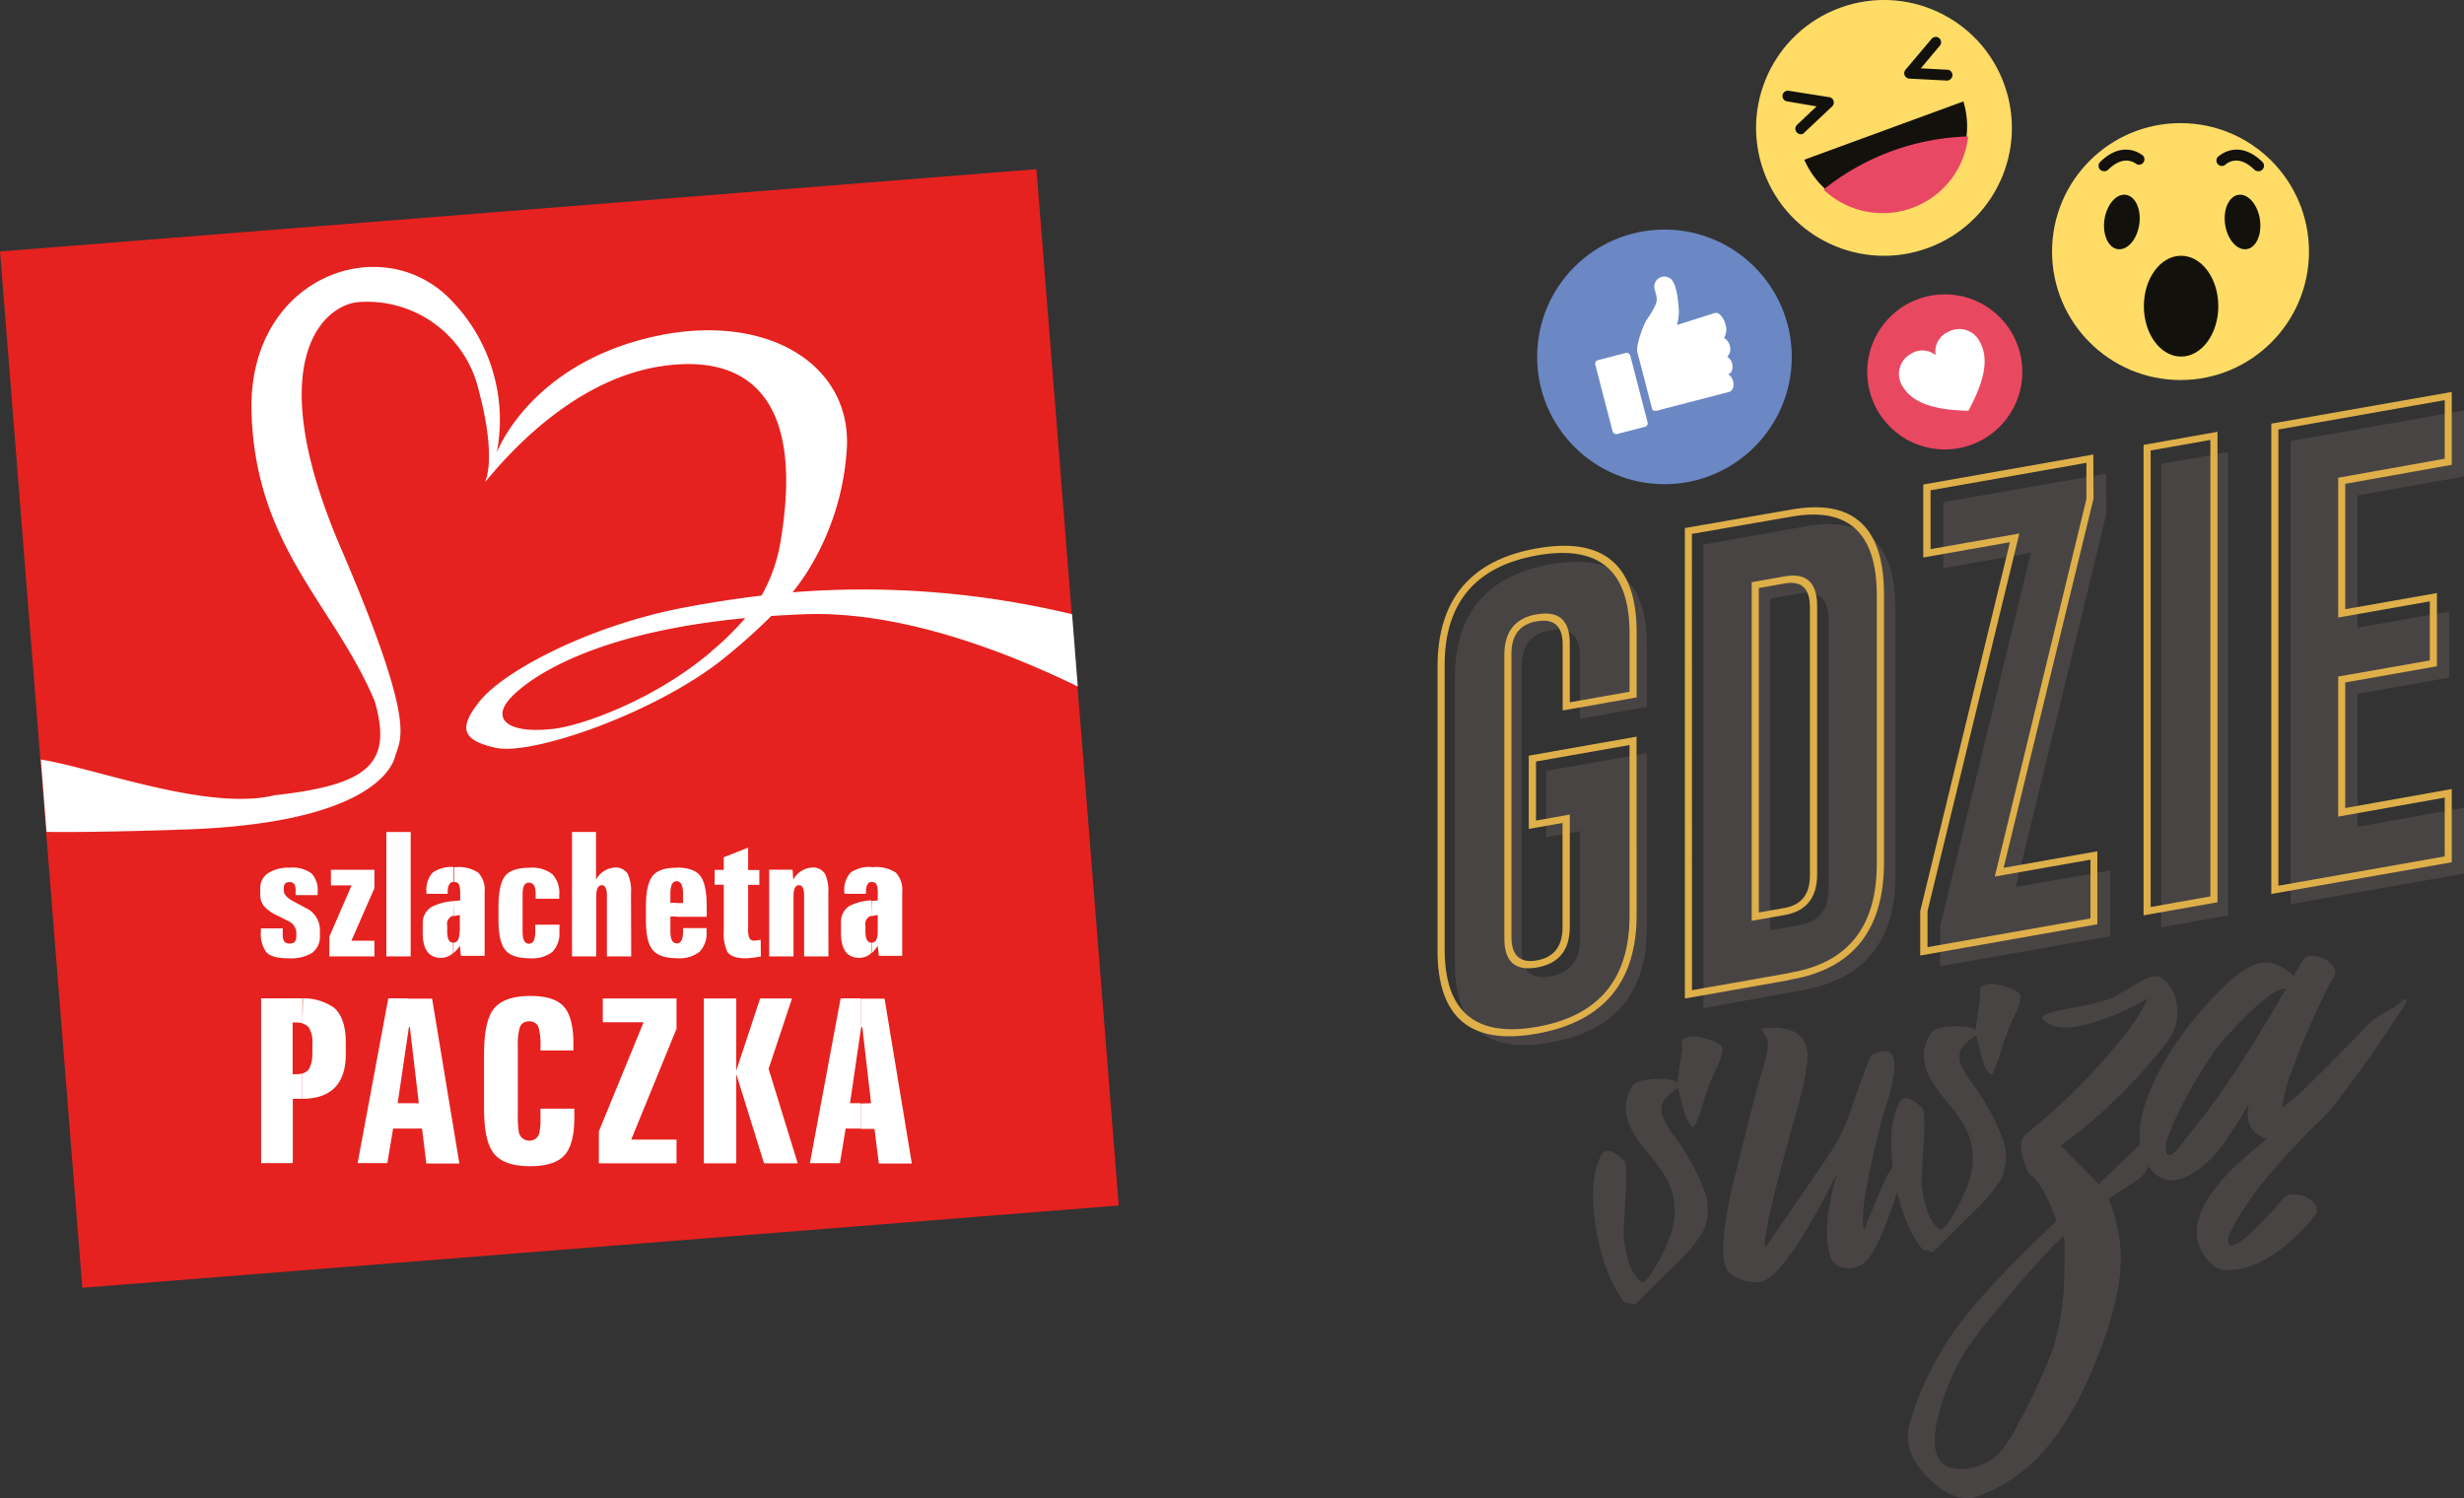 <svg xmlns="http://www.w3.org/2000/svg" viewBox="0 0 388.61 236.28"><rect x="0" y="0" width="388.61" height="236.28" fill="#333333" stroke="none"/><defs><style>.cls-1{fill:#e5221f;}.cls-2,.cls-3{fill:#fff;}.cls-2{fill-rule:evenodd;}.cls-4{fill:#494444;}.cls-5{fill:#dfb04a;}.cls-6{fill:#e94861;}.cls-7{fill:#ffdc66;}.cls-8{fill:#13110c;}.cls-9{fill:#e94865;}.cls-10{fill:#6b87c4;}</style></defs><title>Zasób 2</title><g id="Warstwa_2" data-name="Warstwa 2"><g id="Warstwa_1-2" data-name="Warstwa 1"><rect class="cls-1" x="6.24" y="32.91" width="163.97" height="163.97" transform="translate(-8.82 7.35) rotate(-4.54)"/><path class="cls-2" d="M76.47,76h0"/><path class="cls-2" d="M125,93.42a35.91,35.91,0,0,0,2.17-3,41.18,41.18,0,0,0,6.41-20.16c.43-13.46-13.8-21.56-32.09-16.78S78.35,71.38,78.35,71.38A27.09,27.09,0,0,0,70.81,47C59.87,36.15,39,43.82,39.67,65.1s13,30.24,19.42,45.48c2.81,9.76-.77,13.2-15.77,14.85C32.74,128,15,121.14,6.44,119.8l.9,11.41c7.39.12,20.77-.33,21-.35,30.51-.86,33.64-10.17,34-11.61.79-2.87,3.55-4.6-8.72-33.13C41.07,56.76,51.12,48,56.64,47.64A18.07,18.07,0,0,1,75.5,61.55c2.92,11,1,14.36,1,14.48l1.88-2.19c4.13-4.65,13.61-14.25,26-16.09S127,61.44,123.18,84.94a26.08,26.08,0,0,1-3.07,9c-4.15.49-8.39,1.16-12.79,2C93,98.76,79.59,105.71,75.65,110.61c-3.45,4.31-2.69,6.17,2.52,7.34,5.76,1.3,25.83-5.67,36.47-14.5a91.52,91.52,0,0,0,7-6.29c1.7-.12,3.46-.21,5.29-.28,14.78-.53,31,5.55,43.05,11.39l-.9-11.39A141,141,0,0,0,125,93.42m-12.8,9.34c-8.85,7.55-20.36,11.71-25,12.21-7.32.81-9.78-1.66-6.57-5,2.87-3,12.71-10.18,36.91-12.48a44.75,44.75,0,0,1-5.38,5.27"/><path class="cls-2" d="M49.27,166.18v-1.55a4.29,4.29,0,0,0-.57-2.57,1.76,1.76,0,0,0-1-.6v-4a8.41,8.41,0,0,1,5,1.5c1.23,1.08,1.84,2.94,1.84,5.56v1.71q0,7.05-6.87,7.08v-4a1.72,1.72,0,0,0,1-.61,4.4,4.4,0,0,0,.57-2.59m-1.54-4.72a4.32,4.32,0,0,0-1.07-.12h-.48v8.16h.48a4.32,4.32,0,0,0,1.07-.12v4H46.18v10.15h-5v-26h5.6l1,0Z"/><path class="cls-2" d="M66.05,174,64.64,162h-.15l-.1.73v-5.21h3.76l4.3,26H67.24L66.56,178H64.39v-4ZM64.39,162.7,62.72,174h1.67v4H62l-.91,5.46H56.4l4.84-26h3.15Z"/><path class="cls-2" d="M90.58,176.31c0,2.8-.52,4.76-1.56,5.91s-2.84,1.72-5.42,1.72c-2.82,0-4.74-.7-5.78-2.1s-1.48-3.71-1.48-7.16v-8.37q0-5.17,1.48-7.12,1.59-2.1,5.83-2.1,3.8,0,5.29,1.7c1,1.13,1.5,3.1,1.5,5.89v1h-5.2v-.58a10.12,10.12,0,0,0-.29-3,1.43,1.43,0,0,0-1.49-1,1.45,1.45,0,0,0-1.5,1,10.48,10.48,0,0,0-.29,3v10.77a15.21,15.21,0,0,0,.14,2.56,1.65,1.65,0,0,0,1.68,1.48,1.55,1.55,0,0,0,1.58-1.3,9.62,9.62,0,0,0,.17-2.27v-1.48h5.34Z"/><polygon class="cls-2" points="106.7 183.49 94.45 183.49 94.45 178.44 101.5 161.24 95.07 161.24 95.07 157.49 106.7 157.49 106.7 162.26 99.55 179.75 106.7 179.75 106.7 183.49"/><polygon class="cls-2" points="125.81 183.49 120.5 183.49 116.12 169.41 116.12 183.49 111.01 183.49 111.01 157.49 116.12 157.49 116.12 168.87 119.88 157.49 124.91 157.49 121.22 168.58 125.81 183.49"/><path class="cls-2" d="M137.38,174,136,162h-.14l-.11.73v-5.21h3.76l4.3,26h-5.2l-.69-5.46h-2.17v-4Zm-1.66-11.32L134.06,174h1.66v4h-2.35l-.9,5.46h-4.74l4.85-26h3.14Z"/><path class="cls-2" d="M50.45,147.5a3.2,3.2,0,0,1-1.2,2.78,6.44,6.44,0,0,1-3.75.87c-1.7,0-2.85-.3-3.45-.91a4.81,4.81,0,0,1-.9-3.37v-.44h3.44v.92a2,2,0,0,0,.24,1.14,1.06,1.06,0,0,0,.91.33q1,0,1-1.17v-.49a2.1,2.1,0,0,0-1.33-1.91l-1.77-.89a6.26,6.26,0,0,1-2-1.43,2.82,2.82,0,0,1-.59-1.84v-1a2.74,2.74,0,0,1,1.22-2.36,5.91,5.91,0,0,1,3.47-.87,5,5,0,0,1,3.36.88,3.75,3.75,0,0,1,1,2.92v.52H46.62v-.63a2.3,2.3,0,0,0-.14-1,.87.87,0,0,0-.87-.41c-.57,0-.85.31-.85.93v.41c0,.6.54,1.18,1.61,1.74l1.87,1a3.8,3.8,0,0,1,2.21,3.6Z"/><polygon class="cls-2" points="59.05 150.85 51.94 150.85 51.94 147.75 55.45 139.65 52.19 139.65 52.19 137.18 59.05 137.18 59.05 140.1 55.42 148.38 59.05 148.38 59.05 150.85"/><rect class="cls-3" x="60.93" y="131.23" width="3.84" height="19.62"/><path class="cls-2" d="M72.52,147v-2.67a4.2,4.2,0,0,0-.94.19V142.1c.3,0,.61-.06,1-.08v-1a4.68,4.68,0,0,0-.14-1.39.72.72,0,0,0-.73-.5h-.08v-2.35h.21a5.58,5.58,0,0,1,3.59.86,4,4,0,0,1,1,3.12v10H72.69l-.16-1.59a5.65,5.65,0,0,1-1,1.15v-1.64c.63,0,.94-.59.94-1.77m-.94-2.48a1.32,1.32,0,0,0-1,1.58v.9q0,1.77.93,1.77h0v1.64a2.78,2.78,0,0,1-1.88.76q-2.91,0-2.91-3.9v-1.63A2.93,2.93,0,0,1,68.15,143a8.66,8.66,0,0,1,3.43-.87Zm0-7.68v2.35c-.62,0-.93.59-.93,1.66v.22H67.26v-.25a4,4,0,0,1,1-3.12,5.29,5.29,0,0,1,3.33-.86"/><path class="cls-2" d="M88.22,146.88a4.2,4.2,0,0,1-1.1,3.26,5.21,5.21,0,0,1-3.61,1c-1.9,0-3.2-.46-3.89-1.39s-1-2.45-1-4.74V143c0-2.29.34-3.89,1-4.78s2-1.35,3.87-1.35a5.21,5.21,0,0,1,3.61,1,4.24,4.24,0,0,1,1.1,3.28v.6H84.48v-.82c0-1.14-.35-1.71-1.06-1.71s-1,.63-1,1.9v5.82c0,1.27.32,1.91,1,1.91s1-.64,1-1.91v-1.09h3.83Z"/><path class="cls-2" d="M99.55,150.85H95.72v-9.57c0-1.11-.27-1.66-.81-1.66s-.87.55-.87,1.66v9.57H90.21V131.23H94v7.52a3.61,3.61,0,0,1,2.89-1.91,2.25,2.25,0,0,1,2.12,1,6.53,6.53,0,0,1,.51,3.05Z"/><path class="cls-2" d="M107.73,142.43V141c0-1.36-.35-2-1-2v-2.16c1.83,0,3.07.46,3.73,1.33s1,2.49,1,4.79v1.64h-4.74v-2.16Zm-1,8.72v-2.34c.69,0,1-.67,1-1.92v-.5h3.7v.47a4.21,4.21,0,0,1-1.12,3.28,5.27,5.27,0,0,1-3.59,1Zm0-12.16h0c-.69,0-1,.67-1,2v1.41h1v2.16h-1v2.31c0,1.28.32,1.92,1,1.92h0v2.34c-1.87,0-3.16-.47-3.86-1.39s-1-2.45-1-4.74V143q0-3.41,1-4.77c.68-.91,1.94-1.36,3.77-1.36h.08Z"/><path class="cls-2" d="M120,150.85a14,14,0,0,1-2.42.3c-1.44,0-2.39-.34-2.86-1a7,7,0,0,1-.57-3.44v-7.16h-1.44v-2.34h1.44v-2l3.84-1.51v3.53h1.77v2.34h-1.77v6.91a4,4,0,0,0,.16,1.41.79.79,0,0,0,.82.47,5.16,5.16,0,0,0,1-.14Z"/><path class="cls-2" d="M130.66,150.85h-3.84v-9.57c0-1.11-.27-1.66-.81-1.66s-.86.55-.86,1.66v9.57h-3.84V137.17H125l.11,1.58a3.61,3.61,0,0,1,2.9-1.91,2.23,2.23,0,0,1,2.11,1,6.38,6.38,0,0,1,.52,3.05Z"/><path class="cls-2" d="M138.43,147v-2.67a4.2,4.2,0,0,0-.94.19V142.1c.3,0,.62-.06.95-.08v-1a4.68,4.68,0,0,0-.14-1.39.72.72,0,0,0-.73-.5h-.08v-2.35h.22a5.55,5.55,0,0,1,3.58.86,4,4,0,0,1,1,3.12v10H138.6l-.16-1.59a5.65,5.65,0,0,1-.95,1.15v-1.64c.63,0,.94-.59.94-1.77m-.94-2.48a1.32,1.32,0,0,0-1,1.58v.9q0,1.77.93,1.77h0v1.64a2.78,2.78,0,0,1-1.88.76c-1.94,0-2.9-1.3-2.9-3.9v-1.63a2.92,2.92,0,0,1,1.35-2.67,8.66,8.66,0,0,1,3.43-.87Zm0-7.68v2.35c-.62,0-.92.59-.92,1.66v.22h-3.4v-.25a4,4,0,0,1,1-3.12,5.29,5.29,0,0,1,3.33-.86"/><path class="cls-4" d="M259.73,146.36q0,15.34-15.16,18.06T229.45,151.7V107q0-15.34,15.12-18t15.16,12.67v9.84l-10.54,1.86v-9.84c0-3.27-1.53-4.66-4.58-4.14h-.08q-4.54.8-4.54,5.76v44.69q0,5,4.58,4.15t4.62-5.77V131.09l-5.33.94V121.6l15.87-2.8Z"/><path class="cls-4" d="M268.67,85.9,284.91,83q14-2.43,14,12.91v42.35q0,15.32-14.71,17.94L268.67,159Zm10.54,8.53v52.3l4.62-.82c3.06-.54,4.58-2.46,4.58-5.76V97.8c0-3.33-1.52-4.72-4.58-4.18Z"/><path class="cls-4" d="M332.22,81,317.91,139.9l14.94-2.63v10.39L306,152.39v-6.33l14.31-58.88-13.82,2.44V79.22l25.7-4.53Z"/><path class="cls-4" d="M340.86,73.17l10.54-1.86v73.08l-10.54,1.86Z"/><path class="cls-4" d="M361.27,69.57l27.34-4.82V75.14l-16.8,3V99l14.46-2.55v10.43l-14.46,2.55V130.4l16.8-3v10.39l-27.34,4.82Z"/><path class="cls-5" d="M258.12,144.32q0,15.9-15.72,18.71t-15.68-13.17v-44.7q0-15.91,15.68-18.67t15.72,13.13V110l-11.66,2.06V101.68q0-4.37-4-3.69h-.08q-4,.7-4,5.1v44.7q0,4.39,4,3.69t4.06-5.11V129.8l-5.33.94V119.19l17-3ZM257,117.51l-14.75,2.6v9.31l5.33-.94v17.7c0,3.67-1.73,5.82-5.18,6.42s-5.14-.93-5.14-4.6V103.3c0-3.68,1.7-5.81,5.1-6.41l.08,0q5.15-.87,5.14,4.61v9.27l9.42-1.66V99.82Q257,85,242.4,87.6T227.84,105v44.7q0,14.82,14.56,12.26t14.6-17.4Z"/><path class="cls-5" d="M265.73,83.29l16.8-2.92q14.6-2.58,14.6,13.33v42.35q0,15.87-14.6,18.44l-.63.15-16.17,2.85Zm1.12,72.89,15-2.64c.3-.08.54-.13.71-.16Q296,151,296,136.25V93.9q0-14.79-13.48-12.41l-15.68,2.72Zm14.6-65.27q5.15-.9,5.14,4.65v42.35q0,5.52-5.14,6.42l-5.18.91V91.83Zm-4.06,1.84v51.18l4.06-.72q4-.71,4-5.1V95.75q0-4.43-4-3.72Z"/><path class="cls-5" d="M330.18,78.66,316,136.88l14.78-2.61v11.51l-27.93,4.93v-7L317,85.52l-13.67,2.41V76.42l26.82-4.73ZM329.06,73l-24.58,4.33v9.28l14-2.46L304,143.7v5.69l25.7-4.53v-9.27l-15.09,2.66,14.45-59.54Z"/><path class="cls-5" d="M338.07,70.17l11.66-2.06v74.2l-11.66,2.06Zm1.12,72.89,9.42-1.67v-72l-9.42,1.66Z"/><path class="cls-5" d="M358.22,66.82l28.46-5V73.31l-16.8,3V96.09l14.46-2.55v11.55l-14.46,2.55v19.81l16.8-3V136l-28.46,5Zm1.12,72.88,26.23-4.62V125.8l-16.8,3V106.71l14.45-2.54V94.85L368.77,97.4V75.35l16.8-3V63.11l-26.23,4.63Z"/><path class="cls-4" d="M256.23,205.4q-3.14-3.89-4.43-11.25-1.35-7.54.59-11.65c.42-.9,1-1.18,1.83-.85a7.21,7.21,0,0,1,1.86,1.31q.63.57.3,5.61-.37,6-.3,6.72c.47,3.79,1.47,6.12,3,7q1-.49,2.72-3.72a23.27,23.27,0,0,0,1.86-4.39,10.81,10.81,0,0,0-1.12-8.82,29.39,29.39,0,0,0-2.23-3,38.64,38.64,0,0,1-2.5-3.33q-2.57-4.16-.37-7.68c.42-.69,1.59-1.08,3.5-1.17s3,.12,3.62.59c.42-3.06.67-4.81.74-5.27a6,6,0,0,0-.07-1.11.55.55,0,0,1,.41-.59,3.55,3.55,0,0,1,2.45-.21c2,.47,3.13,1,3.43,1.48s0,2-1.12,4a43.29,43.29,0,0,0-1.78,4.86,23.13,23.13,0,0,1-1.42,3.79q-.93.06-1.68-2.76l-.85-3.35a7.12,7.12,0,0,0-2.27,2,2.84,2.84,0,0,0-.15,2.56,15,15,0,0,0,1.78,3,35,35,0,0,1,4.88,8.94,8.29,8.29,0,0,1-.48,6.46,29.77,29.77,0,0,1-4.32,5l-6.26,6.2Z"/><path class="cls-4" d="M288,182.81a30.61,30.61,0,0,0,3.8-7.41q2.71-7.82,3.35-9c2.84-1.37,4-.37,3.54,3a27.65,27.65,0,0,1-1,4.28c-.72,2.31-1.07,3.43-1,3.35q-3.66,14.31-2.68,16.86l3.12-7.44a8.72,8.72,0,0,1,3.06-3.86l.18-.14q.3,1.54-2,8.06t-3.94,8.3a3.74,3.74,0,0,1-3.28,1.17,2.5,2.5,0,0,1-2.46-1.72c-.75-2.41-.72-5.5.07-9.29.18-.9.42-1.93.75-3.08.17-.57.18-.71,0-.41q-6.07,12.21-10.1,15.78a4.09,4.09,0,0,1-3.46.91,6.43,6.43,0,0,1-3.21-1.44q-1.89-1.68-.07-11.13.38-1.85,3-12.29,1.48-5.93,2.16-8.06c.94-3,1.2-4.79.78-5.54-.62-1.1-.93-1.6-.93-1.47q6.74-.85,7.34,3.58.33,2.37-1.79,9.89-5.32,18.78-4.88,21.16Q278.46,196.79,288,182.81Z"/><path class="cls-4" d="M303.24,197.11q-3.14-3.88-4.44-11.25-1.33-7.55.6-11.65.63-1.35,1.83-.84a7.12,7.12,0,0,1,1.86,1.31q.63.56.3,5.61-.37,6-.3,6.72.71,5.69,3,7,1-.48,2.72-3.72a23.27,23.27,0,0,0,1.86-4.39,10.85,10.85,0,0,0-1.12-8.82,29.39,29.39,0,0,0-2.23-3,38.84,38.84,0,0,1-2.5-3.32q-2.57-4.17-.37-7.69c.42-.69,1.59-1.08,3.5-1.17s3,.12,3.61.59q.65-4.57.75-5.27a6,6,0,0,0-.07-1.11.56.56,0,0,1,.4-.59,3.57,3.57,0,0,1,2.46-.21c2,.47,3.13,1,3.43,1.48s0,2-1.12,4a43,43,0,0,0-1.79,4.86,22.27,22.27,0,0,1-1.41,3.78q-.93.06-1.68-2.76l-.85-3.35a7.3,7.3,0,0,0-2.28,2,2.9,2.9,0,0,0-.15,2.56,15.71,15.71,0,0,0,1.79,3,34.76,34.76,0,0,1,4.88,8.93,8.29,8.29,0,0,1-.48,6.46,29.37,29.37,0,0,1-4.32,5l-6.26,6.2Z"/><path class="cls-4" d="M331,186.77l8-7.68.34.73a2.67,2.67,0,0,1,.71,2.33c-1.57,1.07-.63,2.41-3.21,4.11l-4.25,2.79a29,29,0,0,1,1.83,7.77q.56,6.41-3.43,16.73-4.05,10.59-9.61,16.37a25.91,25.91,0,0,1-9.16,6q-3.62,1.46-7.86-2.56t-3.28-8.4a47.38,47.38,0,0,1,5.63-12.72q4.17-7,17.65-19.66c-1.46-3.93-2.77-6.3-3.91-7.09-.57-.4-1-1.4-1.45-3s-.31-2.9.41-3.5a99.57,99.57,0,0,0,15.68-15.73,28.53,28.53,0,0,0,3.65-5.78,39.69,39.69,0,0,1-8.72,3.84q-5.83,1.71-7.82-.56-.7-.77,3.69-1.61a56,56,0,0,0,6.93-1.6q.08,0,4.13-2.4c1.79-1,3-1.39,3.65-1.06a5.42,5.42,0,0,1,2.65,4.08,7.56,7.56,0,0,1-1.57,6.31,81.44,81.44,0,0,1-16.68,16.2ZM325.44,195q-1.76,1.32-8,8.67a104,104,0,0,0-7.42,9.32,37.09,37.09,0,0,0-4.58,11.49q-1.52,7.77,4.55,7.17a8.38,8.38,0,0,0,5.1-2.24,20.38,20.38,0,0,0,3.2-4.81,94.09,94.09,0,0,0,5.48-11.8,41.28,41.28,0,0,0,1.79-11.68Q325.77,195,325.44,195Z"/><path class="cls-4" d="M346.3,160.45a56.67,56.67,0,0,1,5-5.39,14.3,14.3,0,0,1,3.93-2.75,4.91,4.91,0,0,1,3.33-.33,8,8,0,0,1,3.19,2l1.37-2.46a1.64,1.64,0,0,1,1.51-.76,4.32,4.32,0,0,1,2,.49,3.68,3.68,0,0,1,1.46,1.32,1.35,1.35,0,0,1-.05,1.59,31.39,31.39,0,0,0-1.64,3.09q-1.19,2.43-2.51,5.51c-.89,2-1.69,4.08-2.42,6.07a26.22,26.22,0,0,0-1.37,4.77,1.24,1.24,0,0,0-.09.5v.57a41.18,41.18,0,0,0,3.56-3.06c1.34-1.27,2.64-2.56,3.92-3.85s2.48-2.53,3.61-3.7,2-2.06,2.6-2.69a7.82,7.82,0,0,1,1.28-1c.36-.23.73-.44,1.09-.64s.76-.41,1.19-.65a9,9,0,0,0,1.46-1.09c.36-.32.62-.45.77-.38s.08.35-.22.86q-3.57,5.65-7.58,11.11-1.19,1.56-2.74,3.68a26.8,26.8,0,0,1-3.37,3.79l-.19.23-.27.24-.18.13c-1.1,1.1-2.28,2.33-3.56,3.69s-2.54,2.79-3.79,4.3-2.39,3-3.42,4.58a34.69,34.69,0,0,0-2.56,4.41,2.75,2.75,0,0,0-.23,1.1q0,.78.69.69a6.72,6.72,0,0,0,2.55-1.63,56,56,0,0,0,5.48-5.77,2.06,2.06,0,0,1,1.69-.65,4.86,4.86,0,0,1,2,.5,3.47,3.47,0,0,1,1.41,1.23,1.13,1.13,0,0,1,0,1.45,26.8,26.8,0,0,1-3.79,4.06,22.16,22.16,0,0,1-5.06,3.49,10.93,10.93,0,0,1-5.11,1.24q-2.47-.08-3.93-2.88a6.35,6.35,0,0,1-.68-4.72,13.5,13.5,0,0,1,2.28-4.7,30,30,0,0,1,4.06-4.5c1.58-1.45,3.1-2.75,4.56-3.92a4,4,0,0,1-2.69-2.1,5.59,5.59,0,0,1-.14-3.43c-1.21,2.08-2.43,4-3.65,5.77a18.44,18.44,0,0,1-3.56,4q-6.19,5.1-9.3-1.06a8,8,0,0,1-.73-3.37,15.15,15.15,0,0,1,.77-5,34.33,34.33,0,0,1,2.78-6.33A47.76,47.76,0,0,1,346.3,160.45ZM347.58,176q3.56-4.69,6.8-9.82t6.16-10.27a5.42,5.42,0,0,0-2.92,1.36,33.85,33.85,0,0,0-3.43,3c-1.12,1.14-2.16,2.24-3.1,3.31s-1.57,1.83-1.87,2.27c-.73,1-1.57,2.33-2.51,3.88s-1.83,3.14-2.65,4.76a40.32,40.32,0,0,0-2,4.5,4.51,4.51,0,0,0-.36,2.95c.36.51.95.26,1.78-.76S345.69,178.43,347.58,176Z"/><circle id="_ścieżka_" data-name="&lt;ścieżka&gt;" class="cls-6" cx="306.72" cy="58.68" r="12.23" transform="translate(-5.09 41.55) rotate(-7.69)"/><path id="_ścieżka_2" data-name="&lt;ścieżka&gt;" class="cls-3" d="M307.16,52.4A3.36,3.36,0,0,0,305.28,56a3.36,3.36,0,0,0-4-.13,3.6,3.6,0,0,0-1.3,4.92c1.25,2.14,3.71,3.86,10.46,4,3.22-5.93,2.94-8.93,1.7-11.07A3.61,3.61,0,0,0,307.16,52.4Z"/><circle id="_ścieżka_3" data-name="&lt;ścieżka&gt;" class="cls-7" cx="343.9" cy="39.68" r="20.26"/><ellipse id="_ścieżka_4" data-name="&lt;ścieżka&gt;" class="cls-8" cx="343.99" cy="48.29" rx="5.87" ry="7.95"/><path id="_ścieżka_5" data-name="&lt;ścieżka&gt;" class="cls-8" d="M337.39,35.43c-.36,2.36-1.88,4.09-3.39,3.87s-2.45-2.34-2.09-4.7,1.88-4.1,3.39-3.87S337.75,33.06,337.39,35.43Z"/><path id="_ścieżka_6" data-name="&lt;ścieżka&gt;" class="cls-8" d="M350.94,35.43c.36,2.36,1.88,4.09,3.39,3.87s2.45-2.34,2.09-4.7-1.88-4.1-3.39-3.87S350.58,33.06,350.94,35.43Z"/><path id="_ścieżka_7" data-name="&lt;ścieżka&gt;" class="cls-8" d="M331.83,27a.85.85,0,0,1-.6-1.46c3.29-3.22,6-1.6,6.75-1a.86.86,0,0,1-1,1.36c-.75-.58-2.35-1.24-4.51.89A.86.86,0,0,1,331.83,27Z"/><path id="_ścieżka_8" data-name="&lt;ścieżka&gt;" class="cls-8" d="M356.21,27a.85.85,0,0,0,.6-1.46c-3.29-3.22-6-1.6-6.75-1a.86.86,0,1,0,1,1.36c.75-.58,2.35-1.24,4.51.89A.86.86,0,0,0,356.21,27Z"/><circle id="_ścieżka_9" data-name="&lt;ścieżka&gt;" class="cls-7" cx="297.13" cy="20.17" r="20.17" transform="translate(11.3 103.79) rotate(-20.19)"/><path id="_ścieżka_10" data-name="&lt;ścieżka&gt;" class="cls-8" d="M284.31,21.12a.87.87,0,0,1-.91-.21.85.85,0,0,1,0-1.2l3.1-2.93L281.91,16a.85.85,0,1,1,.28-1.67l6.32,1a.82.82,0,0,1,.67.58.85.85,0,0,1-.22.87l-4.36,4.1A.79.79,0,0,1,284.31,21.12Z"/><path id="_ścieżka_11" data-name="&lt;ścieżka&gt;" class="cls-8" d="M307.44,12.61A.85.85,0,0,0,307.2,11l-4.26-.22,3-3.57a.84.84,0,0,0-1.29-1.09L300.53,11a.85.85,0,0,0,.61,1.4l6,.31A.88.88,0,0,0,307.44,12.61Z"/><path id="_ścieżka_12" data-name="&lt;ścieżka&gt;" class="cls-8" d="M284.57,25.19A13.38,13.38,0,0,0,309.66,16Z"/><path id="_ścieżka_13" data-name="&lt;ścieżka&gt;" class="cls-9" d="M310.41,21.52A38.23,38.23,0,0,0,287.6,29.9a13.56,13.56,0,0,0,22.81-8.38Z"/><circle id="_ścieżka_14" data-name="&lt;ścieżka&gt;" class="cls-10" cx="262.51" cy="56.29" r="20.08"/><rect id="_ścieżka_15" data-name="&lt;ścieżka&gt;" class="cls-3" x="252.87" y="56.02" width="5.7" height="12.04" rx="0.56" ry="0.56" transform="translate(-7.38 66.21) rotate(-14.54)"/><path class="cls-3" d="M272.84,54.61a2,2,0,0,0-.93-1.31,2.61,2.61,0,0,0,.22-2.15c-.26-1-1-1.94-1.62-1.79l-.29.08-5.74,1.82a8.23,8.23,0,0,0,.31-2.09c-.05-.75-.17-3.82-1.1-5a1.59,1.59,0,0,0-2.69,1.6l.27,1,0,.07,0,.21c.22.84-1.07,2.64-1.6,3.46-.33.43-1.73,3.9-1.43,5.06l2.34,9c.12.48,1.64,0,1.05.12l11.1-2.88,0,0c.53-.16.81-.88.6-1.69a1.76,1.76,0,0,0-.77-1.1c.55-.14.83-.88.63-1.67a1.63,1.63,0,0,0-.78-1.07A1.74,1.74,0,0,0,272.84,54.61Zm-1.16,1.8v0h0Z"/></g></g></svg>